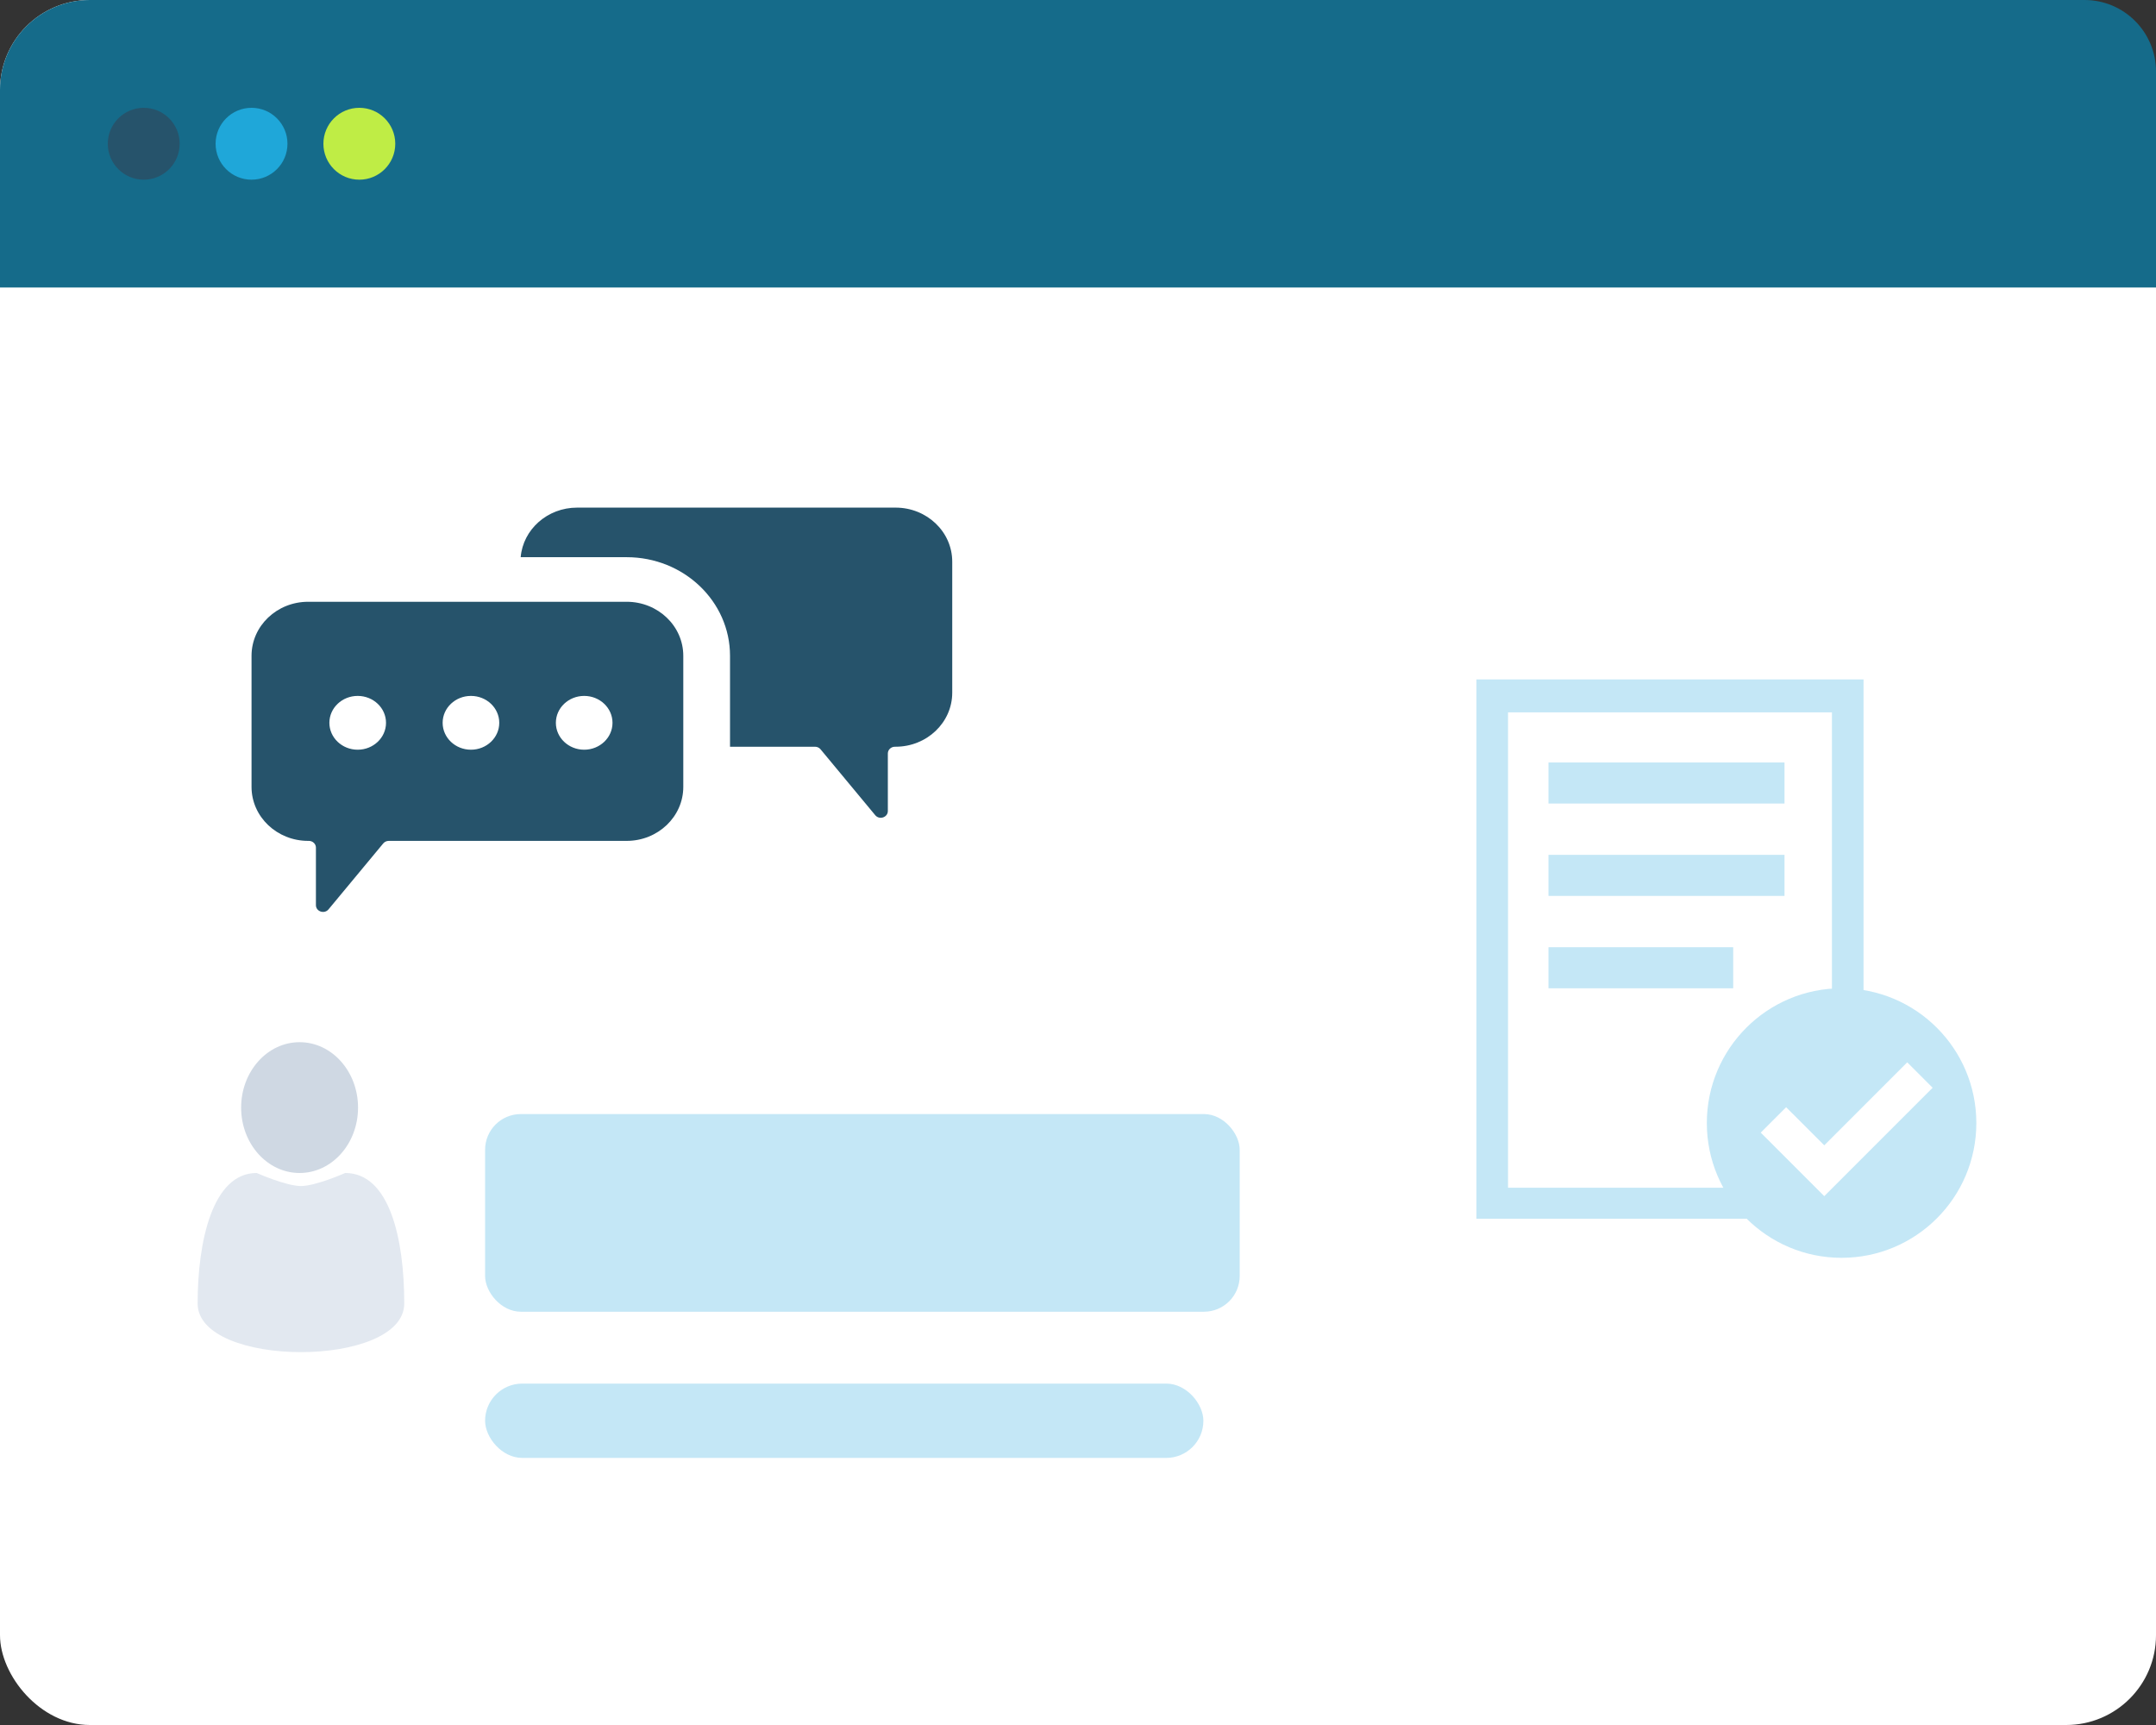 <svg width="120" height="96" viewBox="0 0 120 96" fill="none" xmlns="http://www.w3.org/2000/svg">
<rect x="0" y="0" width="120" height="96" fill="#333333" stroke="none"/>
<rect y="-0" width="120" height="96" rx="5" fill="white"/>
<g clip-path="url(#clip0_638_2601)">
<path d="M22.5 72.542C22.5 76.152 11 76.152 11 72.542C11 69.101 11.822 65.279 14.286 65.279C14.286 65.279 15.928 66.006 16.749 66.006C17.571 66.006 19.213 65.279 19.213 65.279C21.679 65.279 22.5 68.932 22.5 72.542Z" fill="#E2E8F0"/>
<path d="M16.675 65.28C18.471 65.28 19.928 63.65 19.928 61.64C19.928 59.63 18.471 58 16.675 58C14.878 58 13.421 59.63 13.421 61.64C13.421 63.65 14.878 65.28 16.675 65.28Z" fill="#CFD8E3"/>
</g>
<path d="M0 5C0 2.239 2.239 -6.10352e-05 5 -6.10352e-05H116.022C118.219 -6.10352e-05 120 1.781 120 3.978V16H0V5Z" fill="#156B8A"/>
<rect x="27" y="77" width="39.979" height="4.136" rx="2.068" fill="#C4E7F6"/>
<rect x="27" y="62" width="42" height="11" rx="1.989" fill="#C4E7F6"/>
<circle cx="8" cy="8" r="2" fill="#26536B"/>
<circle cx="14" cy="8" r="2" fill="#1FA7D9"/>
<circle cx="20" cy="8" r="2" fill="#BFED45"/>
<path fill-rule="evenodd" clip-rule="evenodd" d="M53 31.256C53 29.596 51.589 28.25 49.848 28.25H32.121C30.468 28.25 29.112 29.464 28.98 31.009H34.879C38.056 31.009 40.632 33.465 40.632 36.496V41.557H45.361C45.482 41.557 45.596 41.609 45.67 41.7L48.714 45.367C48.945 45.647 49.416 45.49 49.416 45.134V41.933C49.416 41.725 49.593 41.557 49.81 41.557H49.848C51.589 41.557 53 40.211 53 38.551V31.256ZM14 36.496C14 34.836 15.411 33.49 17.152 33.49H34.879C36.62 33.49 38.031 34.836 38.031 36.496V43.791C38.031 45.451 36.62 46.797 34.879 46.797H21.639C21.518 46.797 21.404 46.849 21.33 46.939L18.286 50.607C18.055 50.886 17.584 50.73 17.584 50.374V47.172C17.584 46.965 17.407 46.797 17.19 46.797H17.152C15.411 46.797 14 45.451 14 43.791V36.496ZM21.485 40.226C21.485 41.053 20.779 41.723 19.909 41.723C19.039 41.723 18.333 41.053 18.333 40.226C18.333 39.399 19.039 38.729 19.909 38.729C20.779 38.729 21.485 39.399 21.485 40.226ZM26.212 41.723C27.083 41.723 27.788 41.053 27.788 40.226C27.788 39.399 27.083 38.729 26.212 38.729C25.342 38.729 24.637 39.399 24.637 40.226C24.637 41.053 25.342 41.723 26.212 41.723ZM34.091 40.226C34.091 41.053 33.385 41.723 32.515 41.723C31.645 41.723 30.939 41.053 30.939 40.226C30.939 39.399 31.645 38.729 32.515 38.729C33.385 38.729 34.091 39.399 34.091 40.226Z" fill="#26536B"/>
<path d="M103.722 67.823V37.812L82.176 37.812V44V49.538V67.823H103.722ZM101.963 66.1H83.935V39.645H101.963C101.963 39.645 101.963 40.597 101.963 41.733V66.1Z" fill="#C4E7F6"/>
<rect x="86.186" y="47.574" width="13.137" height="2.285" fill="#C4E7F6"/>
<rect x="86.186" y="52.715" width="10.281" height="2.285" fill="#C4E7F6"/>
<rect x="86.186" y="42.434" width="13.137" height="2.285" fill="#C4E7F6"/>
<circle cx="102.5" cy="62.5" r="7.5" fill="#C4E7F6"/>
<path fill-rule="evenodd" clip-rule="evenodd" d="M98 63.033L100.121 65.154L101.536 66.569L102.95 65.154L107.568 60.536L106.154 59.121L101.536 63.74L99.414 61.619L98 63.033Z" fill="white"/>
<defs>
<clipPath id="clip0_638_2601">
<rect width="11.5" height="17.25" fill="white" transform="translate(11 58)"/>
</clipPath>
</defs>
</svg>
